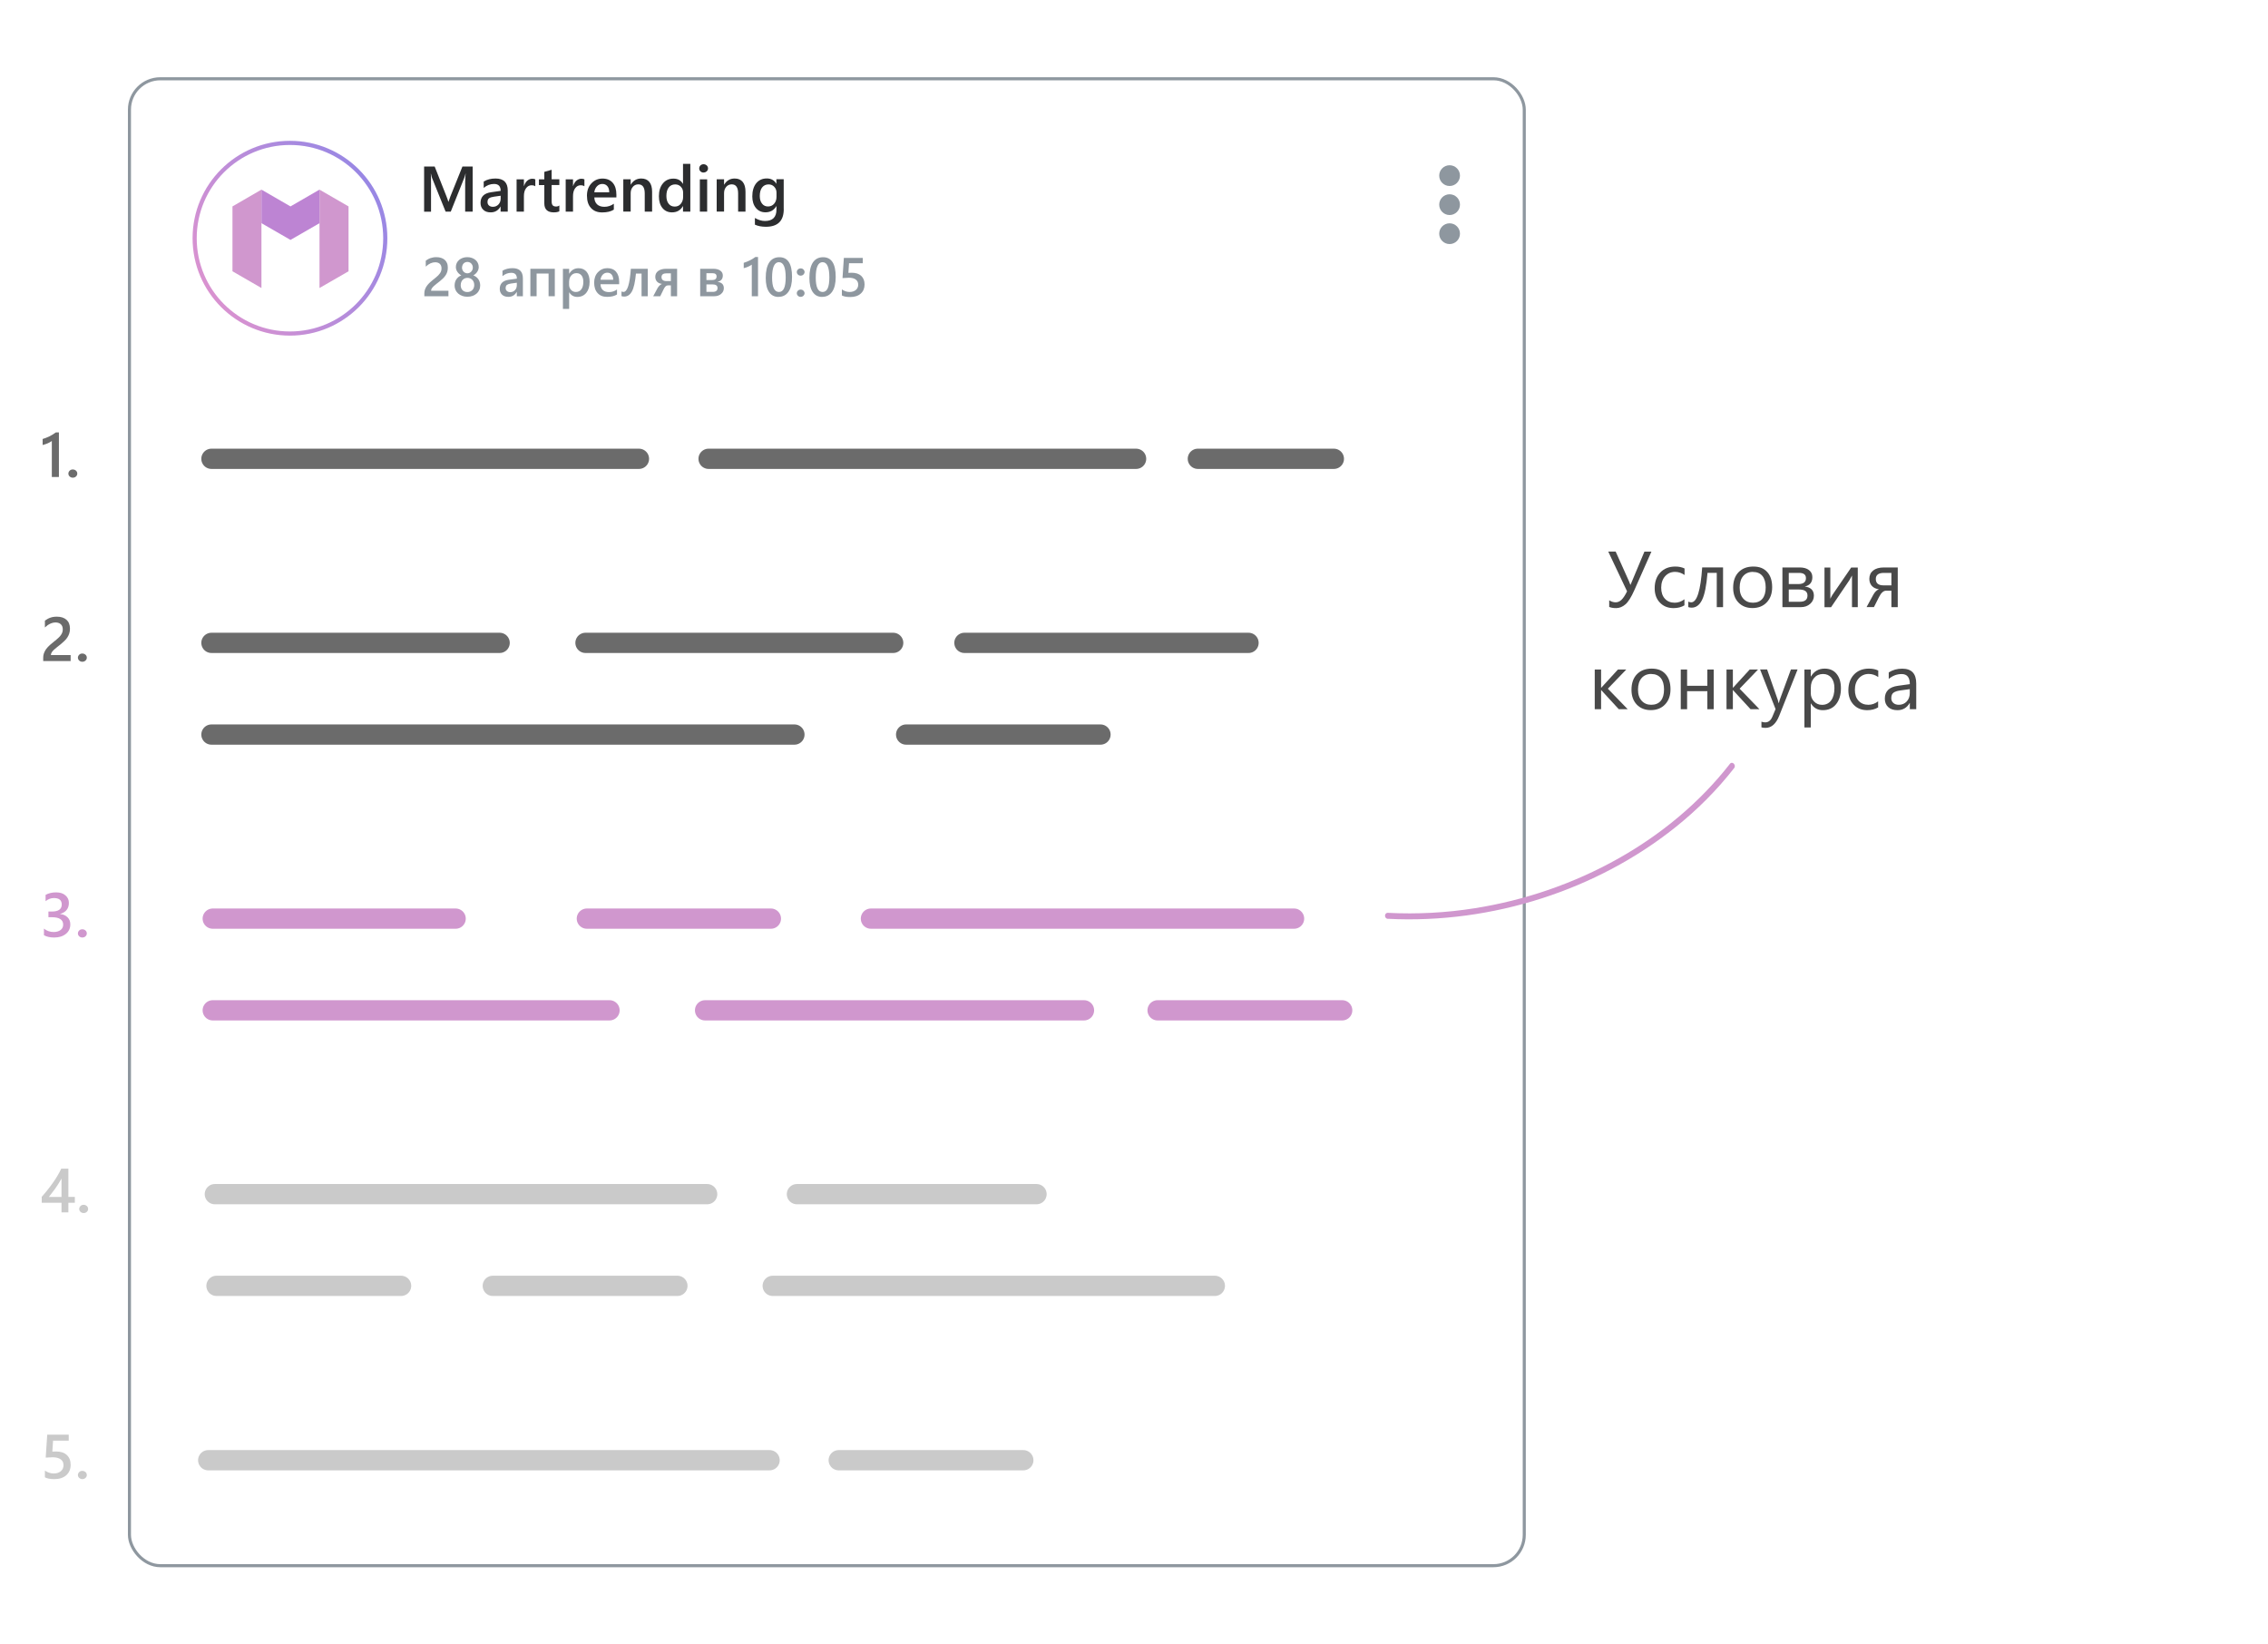 <?xml version="1.0" encoding="UTF-8"?><svg id="b" xmlns="http://www.w3.org/2000/svg" width="400" height="290" xmlns:xlink="http://www.w3.org/1999/xlink" viewBox="0 0 400 290"><defs><linearGradient id="c" x1="36.26" y1="50.6" x2="66.02" y2="33.42" gradientUnits="userSpaceOnUse"><stop offset="0" stop-color="#d992d0"/><stop offset="1" stop-color="#9887e4"/></linearGradient></defs><rect width="400" height="290" style="fill:#fff;"/><circle cx="51.14" cy="42.01" r="16.81" style="fill:#fff; stroke:url(#c); stroke-miterlimit:10; stroke-width:.73px;"/><polygon points="61.47 36.4 61.47 47.84 56.35 50.79 56.35 33.44 61.47 36.4" style="fill:#d097ce;"/><polygon points="51.23 36.4 46.11 33.44 46.11 39.36 46.12 39.36 51.23 42.31 56.35 39.36 56.35 33.44 51.23 36.4" style="fill:#bd84d3;"/><polygon points="46.11 33.44 46.11 50.79 41 47.84 41 36.4 46.11 33.44" style="fill:#d097ce;"/><path d="m83.35,37.32h-1.31v-5.16c0-.42.03-.94.08-1.55h-.02c-.08.35-.15.6-.22.75l-2.38,5.96h-.91l-2.38-5.91c-.07-.17-.14-.44-.21-.79h-.02c.03.32.04.84.04,1.56v5.15h-1.22v-7.97h1.86l2.1,5.31c.16.41.26.71.31.91h.03c.14-.42.25-.73.33-.93l2.13-5.29h1.8v7.97Z" style="fill:#2c2d2f;"/><path d="m89.54,37.32h-1.25v-.89h-.02c-.39.68-.97,1.02-1.73,1.02-.56,0-1-.15-1.31-.46-.32-.3-.48-.71-.48-1.21,0-1.08.62-1.7,1.86-1.88l1.69-.24c0-.81-.38-1.22-1.16-1.22-.68,0-1.29.23-1.83.7v-1.13c.6-.36,1.29-.53,2.08-.53,1.44,0,2.16.71,2.16,2.12v3.7Zm-1.25-2.8l-1.19.17c-.37.05-.65.14-.84.27-.19.13-.28.36-.28.69,0,.24.09.44.26.59.17.15.4.23.69.23.39,0,.72-.14.98-.41.26-.28.39-.62.39-1.04v-.5Z" style="fill:#2c2d2f;"/><path d="m94.41,32.85c-.16-.12-.38-.18-.67-.18-.38,0-.7.17-.96.52s-.38.81-.38,1.41v2.72h-1.29v-5.69h1.29v1.17h.02c.13-.4.32-.71.58-.94.26-.22.55-.34.88-.34.23,0,.41.04.53.11v1.22Z" style="fill:#2c2d2f;"/><path d="m98.66,37.26c-.25.13-.58.19-1,.19-1.1,0-1.66-.53-1.66-1.59v-3.22h-.95v-1.01h.95v-1.32l1.29-.37v1.68h1.36v1.01h-1.36v2.85c0,.34.06.58.18.72.12.14.33.22.61.22.22,0,.41-.06.57-.19v1.02Z" style="fill:#2c2d2f;"/><path d="m103.07,32.85c-.16-.12-.38-.18-.67-.18-.38,0-.7.17-.96.52s-.38.81-.38,1.41v2.72h-1.29v-5.69h1.29v1.17h.02c.13-.4.32-.71.58-.94.26-.22.55-.34.88-.34.23,0,.41.04.53.11v1.22Z" style="fill:#2c2d2f;"/><path d="m108.7,34.82h-3.88c.02.53.18.93.49,1.22.31.29.74.43,1.28.43.61,0,1.17-.18,1.67-.54v1.04c-.52.33-1.2.49-2.06.49s-1.49-.26-1.97-.78c-.48-.52-.71-1.24-.71-2.18,0-.89.26-1.61.79-2.17.52-.56,1.18-.84,1.95-.84s1.38.25,1.81.75c.43.5.64,1.2.64,2.08v.49Zm-1.25-.91c0-.46-.11-.82-.33-1.08-.22-.26-.51-.39-.89-.39s-.68.14-.94.41-.42.62-.48,1.06h2.63Z" style="fill:#2c2d2f;"/><path d="m115,37.32h-1.29v-3.21c0-1.06-.38-1.6-1.13-1.6-.39,0-.72.15-.97.44-.25.29-.38.67-.38,1.11v3.25h-1.3v-5.69h1.3v.94h.02c.43-.72,1.04-1.08,1.85-1.08.62,0,1.09.2,1.42.6.33.4.49.98.49,1.74v3.48Z" style="fill:#2c2d2f;"/><path d="m121.75,37.32h-1.29v-.97h-.02c-.42.73-1.05,1.1-1.92,1.1-.7,0-1.26-.25-1.68-.76-.42-.51-.63-1.2-.63-2.08,0-.94.23-1.7.7-2.26.46-.57,1.08-.85,1.86-.85s1.33.31,1.67.92h.02v-3.52h1.29v8.43Zm-1.27-2.6v-.75c0-.4-.13-.75-.39-1.03-.26-.28-.6-.42-1.01-.42-.48,0-.86.18-1.14.54-.28.36-.41.86-.41,1.5,0,.58.13,1.04.4,1.37.26.34.62.5,1.07.5s.8-.16,1.07-.49.41-.73.41-1.23Z" style="fill:#2c2d2f;"/><path d="m124.08,30.43c-.21,0-.39-.07-.54-.21-.15-.14-.22-.31-.22-.52s.08-.39.22-.53c.15-.14.33-.21.54-.21s.4.07.56.21c.15.14.23.32.23.53s-.08.37-.23.51c-.15.14-.34.21-.56.21Zm.64,6.89h-1.29v-5.69h1.29v5.69Z" style="fill:#2c2d2f;"/><path d="m131.47,37.32h-1.29v-3.21c0-1.06-.38-1.6-1.13-1.6-.39,0-.72.15-.97.44-.25.29-.38.67-.38,1.11v3.25h-1.3v-5.69h1.3v.94h.02c.43-.72,1.04-1.08,1.85-1.08.62,0,1.09.2,1.42.6.33.4.49.98.49,1.74v3.48Z" style="fill:#2c2d2f;"/><path d="m138.23,36.86c0,2.09-1.05,3.13-3.15,3.13-.74,0-1.39-.12-1.94-.37v-1.18c.62.36,1.21.53,1.77.53,1.35,0,2.03-.67,2.03-2v-.62h-.02c-.43.73-1.07,1.09-1.92,1.09-.69,0-1.25-.25-1.68-.76-.42-.51-.64-1.19-.64-2.04,0-.97.23-1.74.68-2.31.46-.57,1.08-.86,1.88-.86.75,0,1.31.31,1.67.92h.02v-.79h1.29v5.24Zm-1.28-2.15v-.74c0-.4-.13-.74-.4-1.03-.26-.28-.6-.42-.99-.42-.49,0-.87.18-1.15.54-.28.36-.41.87-.41,1.51,0,.56.13,1.01.4,1.34.26.34.62.5,1.05.5s.81-.16,1.08-.48c.28-.32.42-.73.42-1.23Z" style="fill:#2c2d2f;"/><path d="m79.09,52.24h-4.25v-.52c0-.21.03-.42.09-.6s.14-.36.24-.53c.1-.17.22-.32.35-.47.13-.15.28-.29.43-.42s.31-.27.47-.4c.16-.13.32-.26.47-.38.15-.12.28-.24.4-.36.12-.12.22-.24.31-.37s.15-.26.2-.4c.05-.14.07-.29.07-.46,0-.18-.03-.34-.08-.47-.05-.13-.13-.25-.23-.34-.1-.09-.22-.16-.35-.2-.14-.04-.28-.07-.44-.07-.28,0-.56.06-.85.19-.29.13-.56.32-.83.58v-1.05c.14-.1.28-.19.42-.27s.29-.14.44-.19c.15-.05.31-.09.48-.12.17-.03.34-.04.53-.04.31,0,.58.04.83.12.25.08.46.2.64.35.18.16.31.35.41.58.1.23.14.5.14.8,0,.27-.03.52-.1.74-.07.22-.16.42-.29.61-.12.19-.28.37-.45.54-.18.17-.37.34-.59.52-.18.15-.36.29-.55.43-.18.14-.34.28-.49.41-.14.13-.26.27-.35.4s-.13.27-.13.4v.02h3.06v.94Z" style="fill:#8e979f;"/><path d="m80.18,50.35c0-.2.02-.38.07-.57s.12-.35.22-.5.22-.29.37-.42c.15-.12.32-.22.52-.3-.29-.16-.53-.37-.7-.63-.17-.26-.26-.54-.26-.85,0-.25.05-.48.15-.69.1-.21.24-.39.42-.55.18-.15.39-.27.64-.36.25-.09.51-.13.8-.13s.56.04.81.13c.25.09.46.21.64.36.18.15.32.34.42.55s.15.44.15.69c0,.31-.09.6-.26.85-.17.26-.4.47-.69.63.2.08.37.17.52.29.15.12.28.26.38.41s.18.32.23.5.08.37.08.57c0,.3-.05.57-.17.81-.11.25-.26.46-.46.63s-.44.31-.71.41c-.28.1-.58.15-.92.15s-.63-.05-.91-.15c-.28-.1-.51-.23-.71-.41s-.36-.39-.47-.63c-.11-.25-.17-.52-.17-.81Zm1.07-.09c0,.19.03.37.08.52s.14.29.24.39c.1.11.23.19.38.25s.31.08.49.08.33-.03.48-.09c.14-.06.27-.14.38-.25.11-.11.19-.24.25-.39s.09-.32.09-.51c0-.17-.03-.34-.08-.49-.06-.15-.14-.29-.24-.4-.1-.11-.23-.2-.38-.27-.15-.07-.31-.1-.49-.1-.17,0-.33.03-.47.09-.15.06-.27.15-.38.26-.11.11-.19.24-.25.4-.06.15-.09.32-.09.51Zm.23-3.06c0,.14.03.27.08.39.05.12.12.23.2.32s.19.16.3.21c.12.05.24.08.37.08s.26-.03.37-.08.22-.12.3-.21c.09-.09.15-.2.21-.32s.08-.25.08-.39-.02-.27-.07-.4c-.05-.12-.12-.23-.2-.32-.08-.09-.19-.16-.3-.21-.12-.05-.24-.08-.38-.08s-.27.03-.39.08c-.12.05-.22.12-.3.21-.08.09-.15.2-.19.32-.05.12-.07.25-.07.38Z" style="fill:#8e979f;"/><path d="m92.21,52.24h-1.06v-.76h-.02c-.33.58-.82.87-1.47.87-.48,0-.85-.13-1.12-.39-.27-.26-.4-.6-.4-1.02,0-.91.53-1.45,1.58-1.6l1.44-.2c0-.69-.33-1.03-.98-1.03-.58,0-1.1.2-1.56.59v-.96c.51-.3,1.1-.45,1.77-.45,1.22,0,1.83.6,1.83,1.8v3.15Zm-1.06-2.38l-1.02.14c-.31.04-.55.12-.71.23-.16.11-.24.31-.24.59,0,.2.07.37.22.5s.34.2.59.2c.33,0,.61-.12.83-.35s.33-.53.33-.89v-.42Z" style="fill:#8e979f;"/><path d="m97.85,52.24h-1.1v-4h-2.11v4h-1.1v-4.84h4.31v4.84Z" style="fill:#8e979f;"/><path d="m100.4,51.53h-.02v2.94h-1.1v-7.06h1.1v.85h.02c.38-.64.92-.96,1.64-.96.61,0,1.09.22,1.44.65.34.43.51,1.01.51,1.74,0,.81-.19,1.45-.58,1.94-.39.48-.92.73-1.59.73-.62,0-1.09-.27-1.43-.81Zm-.03-1.91v.6c0,.35.11.65.34.9.23.25.51.37.86.37.41,0,.73-.16.96-.47s.35-.76.35-1.33c0-.48-.11-.85-.32-1.12-.22-.27-.51-.4-.88-.4-.39,0-.71.14-.94.42-.24.28-.36.62-.36,1.04Z" style="fill:#8e979f;"/><path d="m109.21,50.12h-3.3c.01.45.15.79.41,1.03.26.24.62.36,1.08.36.52,0,.99-.15,1.42-.46v.88c-.44.28-1.02.42-1.75.42s-1.27-.22-1.67-.66c-.41-.44-.61-1.06-.61-1.85,0-.75.22-1.37.67-1.84.45-.47,1-.71,1.66-.71s1.17.21,1.54.64c.36.42.54,1.02.54,1.77v.42Zm-1.06-.78c0-.39-.1-.7-.28-.92s-.43-.33-.76-.33-.58.12-.8.34c-.22.23-.35.53-.4.9h2.24Z" style="fill:#8e979f;"/><path d="m114.25,52.24h-1.1v-4h-.99c-.14,1.5-.38,2.55-.71,3.15-.34.61-.79.91-1.35.91-.19,0-.35-.03-.49-.08v-.82c.11.05.23.08.35.08.68,0,1.11-1.36,1.3-4.08h2.98v4.84Z" style="fill:#8e979f;"/><path d="m119.41,52.24h-1.09v-1.91h-.56c-.27,0-.52.24-.74.73l-.58,1.19h-1.24l.77-1.44c.22-.37.48-.62.78-.74-.38-.05-.68-.19-.88-.41-.2-.22-.3-.51-.3-.85,0-.43.17-.77.52-1.03.35-.25.81-.38,1.39-.38h1.94v4.84Zm-1.09-2.67v-1.37h-.76c-.59,0-.89.22-.89.67s.29.7.87.7h.77Z" style="fill:#8e979f;"/><path d="m123.49,52.24v-4.84h2.31c.52,0,.93.11,1.23.32s.45.5.45.86c0,.62-.32.99-.95,1.12.75.09,1.13.47,1.13,1.12,0,.4-.16.74-.48,1.01s-.71.41-1.19.41h-2.51Zm1.1-4.06v1.21h.97c.55,0,.82-.21.82-.64,0-.38-.24-.57-.72-.57h-1.07Zm0,1.97v1.32h1.12c.56,0,.84-.23.84-.68,0-.42-.3-.64-.91-.64h-1.05Z" style="fill:#8e979f;"/><path d="m133.69,45.32v6.93h-1.1v-5.58c-.2.14-.41.26-.64.36-.23.1-.49.19-.78.26v-.94c.18-.06.36-.12.53-.19.17-.07.34-.14.5-.22s.33-.17.5-.27c.17-.1.34-.22.52-.35h.46Z" style="fill:#8e979f;"/><path d="m137.29,52.36c-.71,0-1.26-.29-1.65-.86-.4-.58-.59-1.41-.59-2.5,0-1.2.21-2.1.62-2.72.41-.61,1.01-.92,1.79-.92,1.49,0,2.23,1.16,2.23,3.47,0,1.15-.21,2.02-.63,2.62-.42.6-1.01.9-1.76.9Zm.11-6.13c-.82,0-1.23.91-1.23,2.72,0,1.69.4,2.54,1.21,2.54s1.19-.86,1.19-2.58-.39-2.67-1.17-2.67Z" style="fill:#8e979f;"/><path d="m141.21,48.61c-.19,0-.35-.06-.48-.19-.13-.12-.2-.27-.2-.45s.07-.33.2-.45c.13-.13.29-.19.48-.19s.36.06.49.19.2.28.2.45-.07.32-.2.45c-.13.12-.3.19-.49.19Zm0,3.74c-.19,0-.35-.06-.48-.19-.13-.12-.2-.27-.2-.45s.07-.33.2-.45c.13-.13.29-.19.48-.19s.36.06.49.19.2.28.2.45-.07.32-.2.45c-.13.12-.3.19-.49.19Z" style="fill:#8e979f;"/><path d="m144.99,52.36c-.71,0-1.26-.29-1.65-.86-.4-.58-.59-1.41-.59-2.5,0-1.2.21-2.1.62-2.72.41-.61,1.01-.92,1.79-.92,1.49,0,2.23,1.16,2.23,3.47,0,1.15-.21,2.02-.63,2.62-.42.6-1.01.9-1.76.9Zm.11-6.13c-.82,0-1.23.91-1.23,2.72,0,1.69.4,2.54,1.21,2.54s1.19-.86,1.19-2.58-.39-2.67-1.17-2.67Z" style="fill:#8e979f;"/><path d="m148.48,52.09v-1.05c.44.3.89.45,1.35.45s.83-.12,1.11-.35c.28-.24.42-.55.42-.94s-.14-.68-.43-.9-.69-.32-1.23-.32c-.18,0-.55.02-1.11.06l.24-3.56h3.33v.94h-2.42l-.11,1.7c.22-.01.41-.02.59-.02.72,0,1.27.18,1.67.55.39.37.59.87.59,1.51,0,.67-.22,1.21-.67,1.61-.45.41-1.07.61-1.85.61-.66,0-1.15-.09-1.48-.28Z" style="fill:#8e979f;"/><circle cx="255.66" cy="30.97" r="1.83" style="fill:#8e979f;"/><circle cx="255.66" cy="36.09" r="1.83" style="fill:#8e979f;"/><circle cx="255.66" cy="41.21" r="1.83" style="fill:#8e979f;"/><rect x="22.83" y="13.89" width="246" height="262.22" rx="5.44" ry="5.44" style="fill:none; stroke:#8e979f; stroke-miterlimit:10; stroke-width:.54px;"/><line x1="37.29" y1="80.91" x2="112.69" y2="80.91" style="fill:none; stroke:#6b6b6b; stroke-linecap:round; stroke-miterlimit:10; stroke-width:3.57px;"/><line x1="124.97" y1="80.91" x2="200.37" y2="80.91" style="fill:none; stroke:#6b6b6b; stroke-linecap:round; stroke-miterlimit:10; stroke-width:3.57px;"/><line x1="37.29" y1="113.37" x2="88.12" y2="113.37" style="fill:none; stroke:#6b6b6b; stroke-linecap:round; stroke-miterlimit:10; stroke-width:3.57px;"/><line x1="103.26" y1="113.37" x2="157.53" y2="113.37" style="fill:none; stroke:#6b6b6b; stroke-linecap:round; stroke-miterlimit:10; stroke-width:3.57px;"/><line x1="37.52" y1="162" x2="80.36" y2="162" style="fill:none; stroke:#d097ce; stroke-linecap:round; stroke-miterlimit:10; stroke-width:3.57px;"/><line x1="37.52" y1="178.17" x2="107.5" y2="178.17" style="fill:none; stroke:#d097ce; stroke-linecap:round; stroke-miterlimit:10; stroke-width:3.57px;"/><line x1="37.89" y1="210.59" x2="124.72" y2="210.59" style="fill:none; stroke:#cacaca; stroke-linecap:round; stroke-miterlimit:10; stroke-width:3.57px;"/><line x1="36.72" y1="257.51" x2="135.73" y2="257.51" style="fill:none; stroke:#cacaca; stroke-linecap:round; stroke-miterlimit:10; stroke-width:3.57px;"/><line x1="140.55" y1="210.59" x2="182.81" y2="210.59" style="fill:none; stroke:#cacaca; stroke-linecap:round; stroke-miterlimit:10; stroke-width:3.57px;"/><line x1="38.18" y1="226.76" x2="70.74" y2="226.76" style="fill:none; stroke:#cacaca; stroke-linecap:round; stroke-miterlimit:10; stroke-width:3.57px;"/><line x1="204.16" y1="178.17" x2="236.72" y2="178.17" style="fill:none; stroke:#d097ce; stroke-linecap:round; stroke-miterlimit:10; stroke-width:3.57px;"/><line x1="86.91" y1="226.76" x2="119.47" y2="226.76" style="fill:none; stroke:#cacaca; stroke-linecap:round; stroke-miterlimit:10; stroke-width:3.57px;"/><line x1="147.92" y1="257.51" x2="180.48" y2="257.51" style="fill:none; stroke:#cacaca; stroke-linecap:round; stroke-miterlimit:10; stroke-width:3.57px;"/><line x1="136.28" y1="226.76" x2="214.26" y2="226.76" style="fill:none; stroke:#cacaca; stroke-linecap:round; stroke-miterlimit:10; stroke-width:3.57px;"/><line x1="124.35" y1="178.17" x2="191.18" y2="178.17" style="fill:none; stroke:#d097ce; stroke-linecap:round; stroke-miterlimit:10; stroke-width:3.57px;"/><line x1="153.6" y1="162" x2="228.23" y2="162" style="fill:none; stroke:#d097ce; stroke-linecap:round; stroke-miterlimit:10; stroke-width:3.57px;"/><line x1="103.5" y1="162" x2="135.96" y2="162" style="fill:none; stroke:#d097ce; stroke-linecap:round; stroke-miterlimit:10; stroke-width:3.57px;"/><line x1="37.29" y1="129.54" x2="140.11" y2="129.54" style="fill:none; stroke:#6b6b6b; stroke-linecap:round; stroke-miterlimit:10; stroke-width:3.57px;"/><line x1="159.81" y1="129.54" x2="194.09" y2="129.54" style="fill:none; stroke:#6b6b6b; stroke-linecap:round; stroke-miterlimit:10; stroke-width:3.57px;"/><line x1="170.09" y1="113.37" x2="220.2" y2="113.37" style="fill:none; stroke:#6b6b6b; stroke-linecap:round; stroke-miterlimit:10; stroke-width:3.57px;"/><line x1="211.26" y1="80.91" x2="235.25" y2="80.91" style="fill:none; stroke:#6b6b6b; stroke-linecap:round; stroke-miterlimit:10; stroke-width:3.57px;"/><path d="m10.39,76.25v7.87h-1.25v-6.35c-.22.16-.47.3-.73.41-.26.11-.56.21-.89.3v-1.06c.21-.07.41-.14.6-.21s.38-.16.57-.25c.19-.09.38-.2.57-.31.19-.11.39-.25.59-.39h.53Z" style="fill:#6b6b6b;"/><path d="m12.84,84.24c-.21,0-.4-.07-.55-.21s-.23-.31-.23-.51.08-.37.23-.52.33-.21.55-.21.4.07.56.21.23.32.23.52-.08.37-.23.51-.34.21-.56.21Z" style="fill:#6b6b6b;"/><path d="m12.45,116.58h-4.83v-.6c0-.24.03-.47.1-.69.07-.21.16-.41.27-.6.11-.19.25-.37.4-.53.15-.17.32-.33.49-.48.18-.16.36-.31.54-.45.18-.15.36-.29.54-.44.17-.14.32-.28.45-.41.14-.13.25-.27.35-.42.1-.14.17-.29.23-.45s.08-.33.08-.52c0-.2-.03-.38-.09-.53s-.15-.28-.26-.38c-.11-.1-.25-.18-.4-.23s-.32-.08-.5-.08c-.32,0-.64.07-.96.22-.33.15-.64.37-.94.66v-1.2c.16-.12.32-.22.48-.31.16-.09.33-.16.5-.22.17-.06.35-.1.54-.13.19-.03.39-.04.61-.04.35,0,.66.05.95.14.28.09.52.23.72.4.2.18.36.4.46.66s.16.57.16.91c0,.31-.04.59-.12.84s-.19.48-.33.7-.31.42-.51.61-.42.39-.67.6c-.21.17-.42.33-.62.49s-.39.31-.56.47-.3.3-.4.46c-.1.15-.15.3-.15.46v.03h3.48v1.07Z" style="fill:#6b6b6b;"/><path d="m14.52,116.7c-.21,0-.4-.07-.55-.21s-.23-.31-.23-.51.08-.37.23-.52.33-.21.55-.21.4.07.56.21.23.32.23.52-.08.37-.23.51-.34.21-.56.21Z" style="fill:#6b6b6b;"/><path d="m7.75,164.93v-1.17c.5.4,1.07.6,1.7.6.51,0,.92-.12,1.23-.35.31-.23.46-.55.46-.95,0-.87-.67-1.31-2-1.31h-.6v-1h.57c1.19,0,1.78-.41,1.78-1.24,0-.76-.46-1.14-1.39-1.14-.52,0-1,.18-1.46.55v-1.11c.52-.29,1.14-.44,1.85-.44s1.23.17,1.64.52.62.78.62,1.32c0,1.01-.52,1.67-1.55,1.96v.02c.56.05.99.25,1.32.58s.48.75.48,1.25c0,.69-.26,1.25-.78,1.67-.52.42-1.2.64-2.05.64-.76,0-1.37-.14-1.83-.41Z" style="fill:#d097ce;"/><path d="m14.52,165.33c-.21,0-.4-.07-.55-.21s-.23-.31-.23-.51.08-.37.23-.52.33-.21.55-.21.4.07.56.21.23.32.23.52-.08.37-.23.51-.34.21-.56.21Z" style="fill:#d097ce;"/><path d="m12.06,206.1v4.97h1.14v1.04h-1.14v1.69h-1.21v-1.69h-3.49v-1.05c.32-.35.64-.74.97-1.15.33-.41.65-.84.96-1.27.31-.43.59-.86.85-1.3.26-.43.48-.85.66-1.25h1.26Zm-1.21,4.97v-3.23c-.39.7-.78,1.31-1.16,1.84-.38.52-.74.99-1.07,1.4h2.23Z" style="fill:#cacaca;"/><path d="m14.75,213.92c-.21,0-.4-.07-.55-.21s-.23-.31-.23-.51.08-.37.23-.52.33-.21.55-.21.4.07.56.21.23.32.23.52-.08.37-.23.51-.34.21-.56.21Z" style="fill:#cacaca;"/><path d="m7.92,260.54v-1.2c.51.34,1.02.51,1.54.51s.94-.13,1.26-.4.48-.62.48-1.07-.16-.78-.49-1.02-.79-.37-1.39-.37c-.21,0-.63.02-1.26.06l.27-4.05h3.79v1.06h-2.76l-.13,1.93c.25-.01.47-.02.67-.02.82,0,1.45.21,1.89.63.45.42.67.99.67,1.72,0,.76-.25,1.37-.77,1.83-.51.46-1.21.69-2.1.69-.75,0-1.31-.11-1.68-.32Z" style="fill:#cacaca;"/><path d="m14.52,260.84c-.21,0-.4-.07-.55-.21s-.23-.31-.23-.51.08-.37.23-.52.33-.21.55-.21.4.07.56.21.23.32.23.52-.08.37-.23.51-.34.21-.56.21Z" style="fill:#cacaca;"/><path d="m291.26,97.27l-3.03,6.84c-.54,1.21-1.06,2.04-1.56,2.47s-1.05.66-1.64.66c-.49,0-.9-.07-1.22-.21v-1.16c.39.23.77.35,1.13.35s.71-.14,1.02-.43.65-.79,1-1.51l-3.32-7.01h1.31l2.35,5.24c.04.09.13.3.25.64h.01s.11-.26.28-.66l2.18-5.21h1.23Z" style="fill:#494949;"/><path d="m297.08,106.75c-.54.32-1.18.49-1.91.49-1,0-1.8-.32-2.42-.97s-.92-1.49-.92-2.53c0-1.15.33-2.08.99-2.78s1.54-1.05,2.65-1.05c.62,0,1.16.11,1.63.34v1.15c-.52-.36-1.08-.55-1.67-.55-.72,0-1.3.26-1.76.77s-.69,1.19-.69,2.02.22,1.47.65,1.94,1.01.71,1.73.71c.61,0,1.19-.2,1.72-.61v1.07Z" style="fill:#494949;"/><path d="m303.89,107.07h-1.11v-6.05h-1.63c-.19,2.27-.51,3.86-.96,4.77s-1.06,1.37-1.83,1.37c-.23,0-.43-.03-.6-.1v-.96c.16.08.33.12.52.12,1,0,1.65-2.05,1.93-6.16h3.68v7Z" style="fill:#494949;"/><path d="m309.08,107.23c-1.03,0-1.86-.33-2.48-.98s-.93-1.52-.93-2.6c0-1.18.32-2.09.96-2.75s1.51-.99,2.6-.99,1.86.32,2.44.96c.59.64.88,1.53.88,2.67s-.32,2.01-.95,2.68c-.63.67-1.48,1.01-2.54,1.01Zm.08-6.38c-.72,0-1.29.25-1.71.73s-.63,1.17-.63,2.03.21,1.48.64,1.96.99.72,1.7.72,1.28-.23,1.67-.7c.39-.47.58-1.14.58-2s-.2-1.55-.58-2.02c-.39-.47-.95-.71-1.67-.71Z" style="fill:#494949;"/><path d="m314.36,107.07v-7h3.05c.69,0,1.23.15,1.63.46.4.31.6.72.6,1.25,0,.91-.45,1.46-1.34,1.65,1.07.14,1.61.68,1.61,1.62,0,.57-.22,1.05-.66,1.44-.44.39-.99.58-1.64.58h-3.25Zm1.12-6.04v1.97h1.68c.9,0,1.35-.35,1.35-1.05,0-.61-.41-.92-1.22-.92h-1.82Zm0,2.93v2.16h1.94c.91,0,1.36-.37,1.36-1.1s-.51-1.06-1.52-1.06h-1.78Z" style="fill:#494949;"/><path d="m327.64,107.07h-1.01v-5.58c-.1.2-.25.47-.46.83l-3.23,4.76h-1.16v-7h1.03v5.52c.05-.13.17-.36.36-.68l3.32-4.84h1.16v7Z" style="fill:#494949;"/><path d="m334.7,107.07h-1.12v-2.9h-.94c-.45,0-.86.36-1.23,1.09l-.91,1.8h-1.3l1.18-2.16c.27-.5.6-.83.99-.99-.55-.07-.96-.27-1.25-.6s-.43-.74-.43-1.23c0-.62.22-1.11.67-1.47.45-.36,1.08-.54,1.89-.54h2.45v7Zm-1.12-3.83v-2.21h-1.33c-.94,0-1.42.36-1.42,1.07,0,.76.46,1.13,1.37,1.13h1.37Z" style="fill:#494949;"/><path d="m287.07,125.07h-1.57l-3.09-3.36h-.03v3.36h-1.12v-7h1.12v3.21h.03l2.94-3.21h1.47l-3.25,3.38,3.5,3.62Z" style="fill:#494949;"/><path d="m291.15,125.23c-1.03,0-1.86-.33-2.48-.98-.62-.65-.93-1.52-.93-2.6,0-1.18.32-2.09.96-2.75s1.51-.99,2.6-.99,1.86.32,2.44.96.88,1.53.88,2.67-.32,2.01-.95,2.68c-.63.67-1.48,1.01-2.54,1.01Zm.08-6.38c-.72,0-1.29.25-1.71.73-.42.49-.63,1.17-.63,2.03s.21,1.48.64,1.96.99.72,1.7.72,1.28-.23,1.67-.7.58-1.14.58-2-.19-1.55-.58-2.02-.95-.71-1.67-.71Z" style="fill:#494949;"/><path d="m302.24,125.07h-1.12v-3.18h-3.57v3.18h-1.12v-7h1.12v2.87h3.57v-2.87h1.12v7Z" style="fill:#494949;"/><path d="m310.31,125.07h-1.57l-3.09-3.36h-.03v3.36h-1.12v-7h1.12v3.21h.03l2.94-3.21h1.47l-3.25,3.38,3.5,3.62Z" style="fill:#494949;"/><path d="m317.03,118.07l-3.22,8.12c-.57,1.45-1.38,2.17-2.42,2.17-.29,0-.54-.03-.73-.09v-1c.24.08.46.12.66.12.57,0,.99-.34,1.27-1.01l.56-1.33-2.73-6.99h1.24l1.89,5.39c.02.07.07.25.14.53h.04c.02-.11.07-.28.14-.52l1.99-5.4h1.16Z" style="fill:#494949;"/><path d="m319.39,124.06h-.03v4.23h-1.12v-10.22h1.12v1.23h.03c.55-.93,1.36-1.39,2.42-1.39.9,0,1.61.31,2.11.94.51.63.76,1.47.76,2.52,0,1.17-.29,2.11-.85,2.81-.57.71-1.35,1.06-2.34,1.06-.91,0-1.61-.39-2.1-1.18Zm-.03-2.82v.98c0,.58.19,1.07.56,1.47.38.4.85.61,1.43.61.68,0,1.21-.26,1.6-.78.39-.52.58-1.24.58-2.17,0-.78-.18-1.39-.54-1.83s-.85-.66-1.46-.66c-.65,0-1.18.23-1.57.68-.4.45-.59,1.02-.59,1.71Z" style="fill:#494949;"/><path d="m331.24,124.75c-.54.32-1.18.49-1.91.49-1,0-1.8-.32-2.42-.97-.61-.65-.92-1.49-.92-2.53,0-1.15.33-2.08.99-2.78.66-.7,1.54-1.05,2.65-1.05.62,0,1.16.11,1.63.34v1.15c-.52-.36-1.08-.55-1.67-.55-.72,0-1.3.26-1.76.77-.46.51-.69,1.19-.69,2.02s.21,1.47.65,1.94c.43.47,1.01.71,1.73.71.61,0,1.18-.2,1.72-.61v1.07Z" style="fill:#494949;"/><path d="m337.95,125.07h-1.12v-1.09h-.03c-.49.84-1.21,1.26-2.15,1.26-.7,0-1.24-.18-1.64-.55-.39-.37-.59-.86-.59-1.47,0-1.31.77-2.07,2.31-2.28l2.1-.29c0-1.19-.48-1.78-1.44-1.78-.84,0-1.6.29-2.28.86v-1.15c.69-.44,1.48-.66,2.38-.66,1.65,0,2.47.87,2.47,2.61v4.55Zm-1.12-3.54l-1.69.23c-.52.07-.91.2-1.18.39-.26.18-.4.51-.4.98,0,.34.12.62.37.84.24.22.57.32.97.32.56,0,1.02-.2,1.38-.58.36-.39.54-.88.54-1.48v-.7Z" style="fill:#494949;"/><path d="m244.78,162.03c9.18.47,18.44-.8,27.19-3.62,8.5-2.74,16.54-6.95,23.53-12.53,3.84-3.07,7.33-6.56,10.35-10.43.41-.53-.33-1.28-.75-.75-5.34,6.85-12.14,12.46-19.7,16.71-7.83,4.4-16.46,7.36-25.32,8.76-5.05.8-10.19,1.07-15.3.81-.68-.03-.68,1.02,0,1.06h0Z" style="fill:#d097ce;"/></svg>